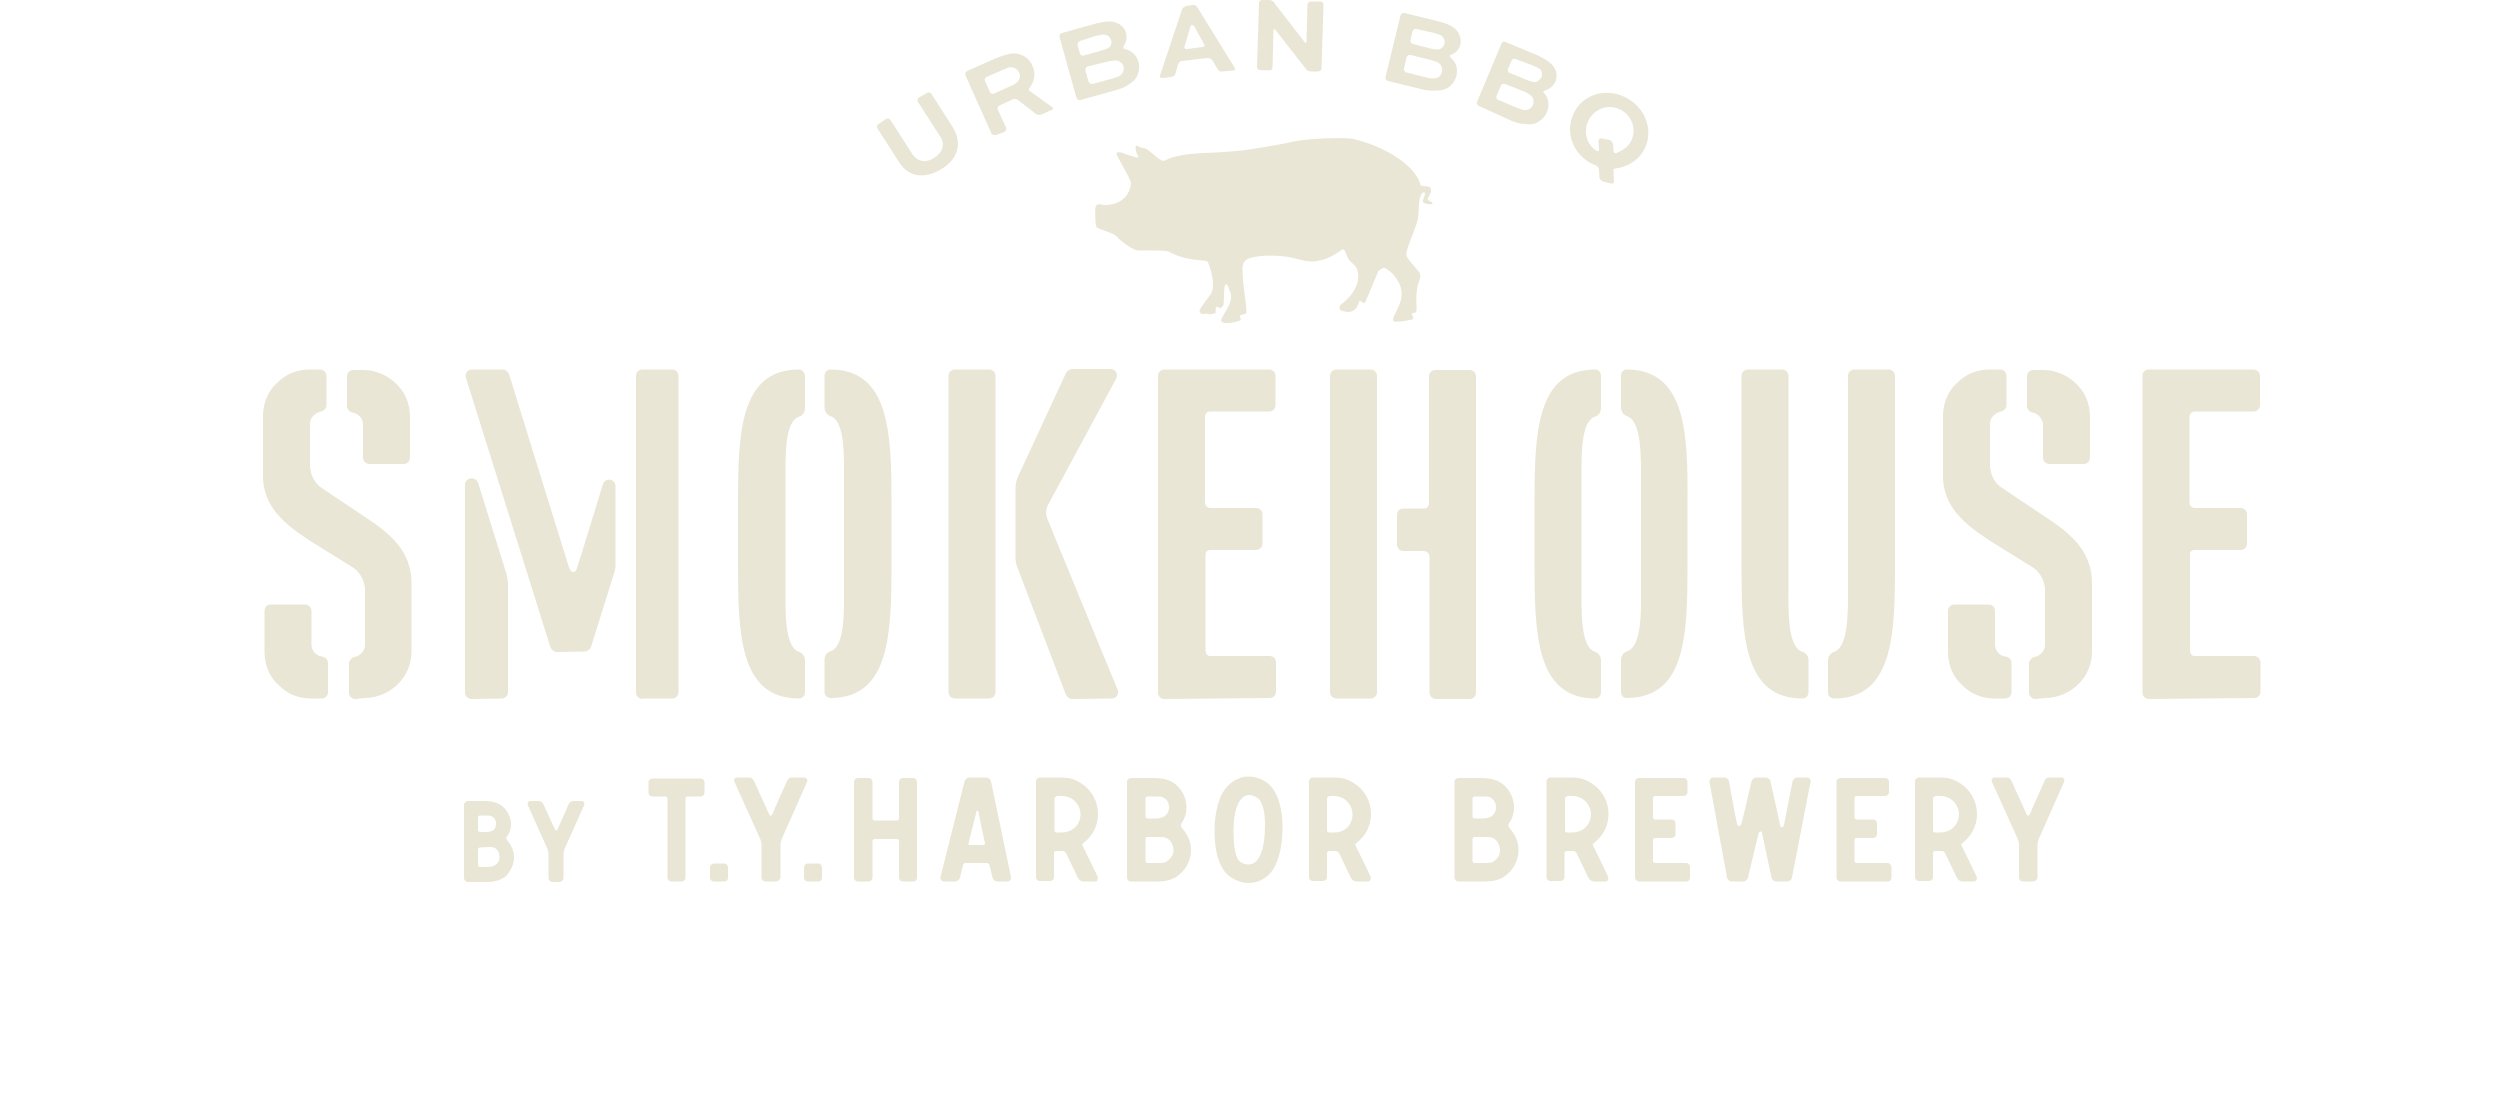 <svg id="レイヤー_1" xmlns="http://www.w3.org/2000/svg" viewBox="0 0 500 220"><style>.st0{fill:#e9e6d5}</style><path class="st0" d="M185.4 18.6c.3-.2.7-.1.9.2l4.1 6.4c2.5 3.9.7 6.9-2.1 8.6-3 1.9-6.4 1.8-8.3-1.1l-4.5-7c-.2-.3-.1-.7.2-.9l1.5-1c.3-.2.7-.1.9.2l4.1 6.4c.9 1.6 2.5 2.5 4.6 1.2 1.6-1 2.3-2.6 1.3-4.2l-4.5-7c-.2-.3-.1-.7.2-.9l1.6-.9zM199.2 27c-.3.1-.7 0-.9-.3l-5.2-11.6c-.1-.3 0-.7.3-.9l5.9-2.6c2.8-1.1 3.8-1.1 5-.6 1 .4 1.8 1.1 2.2 2.2.7 1.5.4 3.1-.6 4.4-.4.5.2.7.2.7l4.3 3.1c.3.2.3.5-.1.6l-2 .9c-.3.1-.8.1-1.1-.1l-3.6-2.8c-.3-.2-.8-.3-1.1-.1l-2.6 1.2c-.3.1-.5.5-.3.9l1.6 3.5c.1.3 0 .7-.3.9l-1.7.6zm-1.9-11.6c-.3.1-.5.5-.3.8l1 2.2c.1.3.5.5.8.3l3.4-1.5c.3-.1 2.4-1 1.6-2.7-.2-.4-.5-.8-.9-.9-.7-.3-1.2-.1-1.2-.1-.3.1-.9.4-1.2.5l-3.2 1.4zM216.1 20c-.3.1-.7-.1-.8-.4l-3.4-12.2c-.1-.3.1-.7.5-.8l6.8-1.9c2.8-.7 3.6-.4 4.6.1.7.4 1.2 1 1.4 1.8.3 1 0 1.9-.5 2.7-.1.2 0 .5.2.5 1.4.3 2.4 1.2 2.8 2.6.3 1.1.1 2.2-.5 3.2s-2.7 2-2.7 2l-1.2.4-7.2 2zM216 8.2c-.3.1-.5.4-.5.8l.5 1.7c.1.3.4.5.8.4l3.5-1 1.2-.4s.4-.2.6-.5c.2-.4.3-.8.1-1.2-.1-.4-.4-.7-.7-.9-.4-.2-.8-.2-.8-.2-.4 0-.9.2-1.3.2L216 8.2zm1.5 5.1c-.3.1-.5.5-.4.8l.6 2.2c.1.3.4.5.8.5l4-1.1c.4-.1.9-.3 1.2-.4 0 0 .5-.2.8-.7.2-.4.3-.9.2-1.3-.1-.4-.4-.8-.8-1-.5-.3-1-.2-1-.2-.4 0-.9.1-1.3.2l-4.1 1zM236.4 1.9c.1-.3.5-.6.8-.7l1.3-.2c.4-.1.8.2 1 .5l7.4 12c.2.3.1.6-.3.6l-2.1.2c-.6.1-.8-.2-1-.5l-1-1.7c-.2-.3-.6-.5-1-.5l-5.1.6c-.4 0-.7.4-.8.7l-.5 1.8c-.1.3-.2.5-.8.7l-1.9.2c-.4 0-.5-.2-.4-.5l4.4-13.2zm.5 7.4c-.1.3.1.6.5.5l3.1-.4c.4 0 .5-.3.3-.6l-2-3.6c-.3-.2-.5-.2-.5-.2s-.1 0-.2.3l-1.2 4zM264.1.3c.4 0 .6.3.6.7l-.4 12.7c0 .3-.3.6-.7.6h-1.4c-.4 0-.8-.2-1-.5L255.1 6c-.2-.3-.4-.2-.4.1l-.2 7.4c0 .4-.3.6-.7.6L252 14c-.4 0-.6-.3-.6-.7l.4-12.7c0-.4.3-.6.7-.6h1.3c.4 0 .8.2 1 .5l6.1 7.9c.2.3.4.2.4-.1l.2-7.4c0-.4.3-.6.7-.6h1.9zM277.6 16.2c-.3-.1-.6-.4-.5-.8l3-12.3c.1-.3.4-.6.8-.5l6.9 1.7c2.4.6 3.4 1.4 3.9 2.3.4.7.5 1.5.4 2.2-.2 1-.9 1.8-1.8 2.1-.5.2-.3.4-.2.6 1.1.9 1.5 2.2 1.2 3.6-.3 1.1-.9 2-2 2.6-1 .6-3.4.4-3.4.4-.3 0-.9-.1-1.3-.2l-7-1.7zm4.5-5.2c-.3-.1-.7.1-.8.5l-.5 2.2c-.1.3.1.7.5.8l4 1c.3.1.9.2 1.3.2 0 0 .5 0 1-.2.4-.2.6-.6.8-1.1.1-.4 0-.9-.2-1.3-.3-.5-.8-.7-.8-.7l-1.2-.4-4.1-1zm1.2-5.2c-.3-.1-.7.1-.8.5l-.4 1.7c-.1.3.1.7.5.8l3.5.9c.3.1.9.2 1.3.2 0 0 .4.1.8-.2.4-.2.6-.6.7-1 .1-.4 0-.8-.2-1.1-.2-.4-.6-.6-.6-.6l-1.2-.4-3.6-.8zM295.8 21.2c-.3-.1-.5-.5-.4-.8l4.9-11.7c.1-.3.5-.5.8-.3l6.5 2.7c1.4.7 3 1.6 3.5 2.9.3.7.3 1.5 0 2.3-.4.9-1.2 1.5-2.1 1.8-.4.1-.4.4-.2.5 1 1.1 1.1 2.4.6 3.8-.4 1-1.2 1.8-2.4 2.3-1.1.4-3.4-.1-3.4-.1l-1.2-.4-6.6-3zm5.2-4.4c-.3-.1-.7 0-.8.3l-.9 2.1c-.1.3 0 .7.4.8l3.8 1.6 1.2.4s.5.1 1-.1c.4-.2.7-.5.9-.9.2-.4.1-.9 0-1.3-.2-.5-.7-.8-.7-.8-.3-.2-.8-.5-1.1-.6l-3.8-1.5zm2.1-5c-.3-.1-.7 0-.8.4l-.7 1.6c-.1.3 0 .7.4.8l3.4 1.4 1.2.4s.4.1.8-.1.7-.5.9-.9c.2-.4.1-.8 0-1.1-.1-.4-.5-.6-.5-.6-.3-.2-.8-.4-1.2-.6l-3.5-1.3zM325.7 19.8c3.8 2.3 5.1 7 2.9 10.5-1.2 2-3.3 3.1-5.5 3.4-.5.1-.4.4-.4.4l.1 2.1c0 .4-.3.6-.6.5l-1.6-.4c-.3-.1-.6-.4-.7-.8l-.1-1.5c0-.4-.3-.8-.6-.9 0 0-.7-.3-1.3-.6-3.8-2.3-5-6.9-2.8-10.5 2.1-3.5 6.8-4.5 10.6-2.2zm-3.8 8.2c.3.1.6.4.7.8l.1 1.4c0 .4.3.5.6.4 0 0 2-.8 2.7-2 1.4-2.2.7-5.1-1.6-6.5-2.3-1.4-5.1-.6-6.5 1.6-1.3 2.2-.8 5 1.3 6.4.7.5.6-.4.6-.4l-.1-1.5c0-.4.3-.6.6-.5l1.6.3zM284.1 37c.1.3 1.2.2 1.5.3.6.1.6.6.6.8.1.6-.9 1.6-.6 1.9.3.3 1 .4.9.7-.1.3-1.7.1-1.9-.3-.2-.4.7-1.7.3-1.9-.4-.2-.8.7-.8.7-.5 1.3-.2 3.3-.6 4.9-.5 2-2.5 6.1-2.2 7 .2.9 2.6 3.1 2.7 3.7 0 .2.1.5 0 .9-1.3 3.1-.4 6.1-.8 6.7-.3.4-.5-.1-.8.4-.1.2.5.8.2 1-.3.2-3.3.8-3.9.4-.6-.4 1.4-2.8 1.6-4.9.4-3.4-3.3-6.1-3.7-5.7-.4.3-.8.3-1 .8-.9 2-2.4 6-2.7 6.2-.3.2-.8-.6-1-.4-.2.2-.5 3.1-3.7 1.9-.4-.1-.3-.8-.2-1 .1-.2 4.5-3 3.5-7-.3-1.1-1.3-1.5-1.8-2.3-.6-.9-.6-2.3-1.4-1.8-1.2.8-3 2.2-6 2.3-2.1-.1-2.9-.7-5.3-1-3.6-.4-6.7-.1-7.8.7-.7.6-.6 1-.7 1.5-.1 3.1 1.1 8.8.7 9.2-.3.2-1.1.2-1.2.4-.1.3.4.8 0 1-.4.2-3.1.9-3.7.2-.6-.7 3-3.9 1.6-6.2-.2-.5-.3-1.1-.6-1.2-.3-.2-.2.1-.4.5-.1.4-.1 3.4-.2 3.6-.2.2-.4.6-.6.6-.3.1-.5-.4-.8-.2s-.1.8-.2 1.2c-.4.1-1 .4-1.4.2-.4-.2-1.3.2-1.6-.2-.6-.6.4-1.4 2-3.7 1.3-1.8-.3-6.2-.6-6.6-.3-.4-4 .1-7.8-2-.6-.3-4.9-.2-6-.2-1 0-3.1-1.5-4.5-2.9-.6-.7-3.6-1.3-3.9-1.8-.3-.5-.3-3.6-.2-4 .2-.5.5-.7 1.6-.4.4.1 5 .1 5.5-4.3.1-.7-3-5.6-2.9-6 .1-.4.5-.2 1-.2.6.3 3.1 1.1 3.3 1 .2-.1 0-.3 0-.4-.4-.4-.6-1.7-.4-1.9.2-.2.3 0 .4 0 .4.4 1.1.3 1.7.6 1.3.8 2.8 2.7 3.7 2.3 2.4-1.4 7.6-1.5 10.1-1.6.6 0 4.4-.3 5.3-.4.9-.1 6.8-1 10.4-1.8 2.6-.6 10.1-.9 11.9-.5 3.4.8 6.5 2.2 9 3.9 1.9 1.3 3.9 3.2 4.4 5.3z"/><g><path class="st0" d="M71.1 139.8c-.8 0-1.3-.6-1.3-1.3v-5.8c0-.6.6-1.2 1.1-1.3 1.1-.2 2.1-1.2 2.1-2.4v-10.9c0-2.2-1.3-3.9-2.4-4.6l-8.7-5.4c-4.7-3.1-9.3-6.6-9.3-12.9V83.3c0-2.6.9-5 2.8-6.7 1.8-1.8 3.9-2.7 6.6-2.7h2c.7 0 1.3.6 1.3 1.3V81c0 .7-.6 1.2-1.1 1.3-1.1.2-2.2 1.3-2.2 2.3v8.3c0 2.3 1.2 3.9 2.2 4.6l8.5 5.7c5.1 3.3 9.6 6.9 9.6 13.4v13.6c0 2.6-.9 4.8-2.7 6.6-1.7 1.7-4.1 2.8-6.7 2.8l-1.8.2zM64.4 131.3c.6.1 1.2.6 1.2 1.3v5.8c0 .8-.6 1.3-1.3 1.3h-2c-2.7 0-4.8-.9-6.6-2.7-1.9-1.7-2.8-4.1-2.8-6.7v-8.1c0-.8.6-1.3 1.3-1.3H61c.7 0 1.3.6 1.3 1.3v6.7c0 1.2.9 2.3 2.1 2.4z"/><path class="st0" d="M70.5 82.5c-.6-.1-1.1-.7-1.1-1.3v-5.9c0-.8.6-1.3 1.3-1.3h1.9c2.6 0 5 1.1 6.7 2.8 1.8 1.8 2.7 4 2.7 6.6v8.1c0 .8-.6 1.3-1.3 1.3h-6.8c-.7 0-1.3-.6-1.3-1.3v-6.7c0-1.1-1-2.1-2.1-2.3zM94.3 139.8c-.7 0-1.3-.6-1.3-1.3V96.9c0-1.4 2.1-1.7 2.6-.4l5.7 18.3s.3 1.1.3 2.1v21.5c0 .8-.6 1.3-1.3 1.3l-6 .1zM111.3 130.4c-.5 0-1-.5-1.2-.9L93.2 75.6c-.3-.9.3-1.7 1.2-1.7h6.2c.5 0 1 .5 1.2.9 0 0 11.6 37.5 12 38.7.4 1.2 1.3 1.2 1.6.1.4-1.1 5.2-16.8 5.2-16.8.5-1.4 2.5-1 2.5.4V113c0 1.2-.4 2-.4 2l-4.5 14.4c-.2.5-.8.9-1.2.9l-5.7.1zM128.5 139.8c-.7 0-1.3-.6-1.3-1.3V75.2c0-.8.6-1.3 1.3-1.3h5.9c.8 0 1.3.6 1.3 1.3v63.2c0 .8-.6 1.3-1.3 1.3h-5.9zM197.8 73.9c.8 0 1.3.6 1.3 1.3v63.2c0 .8-.6 1.3-1.3 1.3H191c-.8 0-1.3-.6-1.3-1.3V75.2c0-.8.6-1.3 1.3-1.3h6.8zM214.4 139.8c-.5 0-1-.4-1.2-.8l-9.6-25.2s.3.7-.2-.5c-.4-1.1-.3-2.3-.3-2.3V98s-.1-1.3.4-2.4c.5-1.1.3-.7.3-.7l9.4-20.3c.2-.4.8-.8 1.2-.8h7.7c1 0 1.6 1 1.1 2 0 0-12.7 23.5-13.5 25-.8 1.5-.4 2.4-.2 3 .2.6 14 34.1 14 34.1.4.9-.2 1.8-1.2 1.8l-7.9.1zM232.9 139.8c-.8 0-1.3-.6-1.3-1.3V75.2c0-.8.6-1.3 1.3-1.3h20.9c.8 0 1.3.6 1.3 1.3V81c0 .8-.6 1.3-1.3 1.3h-11.7c-1.2 0-1.1 1.2-1.1 1.2v17c0 1.1 1.1 1.1 1.1 1.1h9.1c.8 0 1.3.6 1.3 1.3v5.8c0 .8-.6 1.3-1.3 1.3h-9.1c-1.1 0-1 1-1 1v19c0 1.4 1.1 1.2 1.1 1.2h11.7c.8 0 1.3.6 1.3 1.3v5.8c0 .8-.6 1.3-1.3 1.3l-21 .2zM429.8 139.8c-.8 0-1.3-.6-1.3-1.3V75.2c0-.8.5-1.3 1.3-1.3h20.9c.7 0 1.3.6 1.3 1.3V81c0 .8-.6 1.3-1.3 1.3H439c-1.2 0-1.1 1.2-1.1 1.2v17c0 1.1 1.1 1.1 1.1 1.1h9.1c.8 0 1.3.6 1.3 1.3v5.8c0 .8-.6 1.3-1.3 1.3H439c-1.2 0-1 1-1 1v19c0 1.4 1.1 1.2 1.1 1.2h11.7c.7 0 1.3.6 1.3 1.3v5.8c0 .8-.6 1.3-1.3 1.3l-21 .2zM274.1 73.9c.8 0 1.3.6 1.3 1.3v63.2c0 .8-.6 1.3-1.3 1.3h-6.8c-.7 0-1.3-.6-1.3-1.3V75.2c0-.8.6-1.3 1.3-1.3h6.8zM287.2 139.8c-.7 0-1.3-.6-1.3-1.3v-27s.1-1.3-1.3-1.3h-3.9c-.8 0-1.3-.6-1.3-1.3V103c0-.8.6-1.3 1.3-1.3h4.1s1 .1 1-1.2V75.3c0-.8.6-1.3 1.3-1.3h6.8c.8 0 1.3.6 1.3 1.3v63.2c0 .8-.6 1.3-1.3 1.3h-6.7zM407.1 139.8c-.7 0-1.3-.6-1.3-1.3v-5.8c0-.6.6-1.2 1.1-1.3 1.1-.2 2.1-1.2 2.1-2.4v-10.9c0-2.2-1.3-3.9-2.4-4.6l-8.7-5.4c-4.7-3.1-9.3-6.6-9.3-12.9V83.3c0-2.6.9-5 2.8-6.7 1.8-1.8 3.9-2.7 6.6-2.7h2c.8 0 1.3.6 1.3 1.3V81c0 .7-.6 1.2-1.1 1.3-1.1.2-2.2 1.3-2.2 2.3v8.3c0 2.3 1.2 3.9 2.3 4.6l8.5 5.7c5.1 3.3 9.6 6.9 9.6 13.4v13.6c0 2.6-.9 4.8-2.7 6.6-1.7 1.7-4.1 2.8-6.7 2.8l-1.9.2z"/><path class="st0" d="M401.1 131.3c.7.1 1.2.6 1.2 1.3v5.8c0 .8-.6 1.3-1.3 1.3h-2c-2.7 0-4.8-.9-6.6-2.7-1.9-1.7-2.8-4.1-2.8-6.7v-8.1c0-.8.6-1.3 1.3-1.3h6.8c.8 0 1.3.6 1.3 1.3v6.7c0 1.2.9 2.3 2.1 2.4zM406.5 82.5c-.6-.1-1.1-.7-1.1-1.3v-5.9c0-.8.6-1.3 1.3-1.3h1.9c2.6 0 5 1.1 6.7 2.8 1.8 1.8 2.7 4 2.7 6.6v8.1c0 .8-.6 1.3-1.3 1.3h-6.8c-.8 0-1.3-.6-1.3-1.3v-6.7c-.1-1.1-1-2.1-2.1-2.3zM357.7 116.9c0 5.2-.3 12.6 2.9 13.5.6.2 1.1.8 1.1 1.7v6.3c0 1.3-1.2 1.3-1.2 1.3-11.9 0-12.2-12.9-12.2-26.9V75.2c0-.8.6-1.3 1.3-1.3h6.8c.8 0 1.3.6 1.3 1.3v41.7zM369.6 75.2c0-.8.6-1.3 1.3-1.3h6.8c.8 0 1.3.6 1.3 1.3v37.6c0 14-.3 26.9-12.2 26.9 0 0-1.2 0-1.2-1.3v-6.3c0-.9.6-1.5 1.1-1.7 3.1-.9 2.9-8.3 2.9-13.5V75.2z"/></g><g><path class="st0" d="M97.3 176.4h-3.7c-.5 0-.8-.4-.8-.8V161c0-.4.4-.8.8-.8h3.1c2.2 0 3.5.5 4.5 1.8.6.8 1 1.8 1 2.8 0 .9-.2 1.7-.8 2.5-.2.3-.2.4 0 .7.9 1.1 1.4 2.2 1.4 3.5 0 1.4-.7 2.8-1.7 3.8-1 .7-2.1 1.1-3.8 1.1zm-1.3-6.9c-.2 0-.4.2-.4.4v3.1c0 .2.2.4.4.4h1.6c.6 0 1.2-.2 1.6-.5.5-.4.7-.9.7-1.5 0-.5-.1-.9-.4-1.3-.4-.6-.8-.7-1.8-.7l-1.7.1zm0-6.4c-.2 0-.4.2-.4.4v2.5c0 .2.2.4.4.4h1.2c.5 0 .9-.1 1.2-.2.5-.3.8-.7.8-1.5 0-.9-.7-1.6-1.5-1.6H96zM111.8 176.4h-1.3c-.5 0-.8-.4-.8-.8v-4.7c0-.3-.1-.8-.2-1.1l-3.9-8.7c-.1-.2-.1-.4 0-.6.1-.2.3-.3.5-.3h1.5c.8 0 .9.4 1.1.7l2.3 5c.1.3.3.2.5 0l2.2-5c.2-.3.3-.7 1.1-.7h1.5c.2 0 .4.1.5.3.1.2.1.4 0 .6l-3.9 8.7c-.1.3-.2.8-.2 1.1v4.7c0 .4-.4.8-.9.8zM136.3 176.3h-2c-.5 0-.8-.4-.8-.8v-15.8c0-.2-.2-.4-.4-.4h-2.6c-.5 0-.8-.4-.8-.8v-2c0-.5.4-.8.8-.8h9.6c.5 0 .8.4.8.8v2c0 .5-.4.8-.8.8h-2.6c-.2 0-.4.2-.4.4v15.8c0 .5-.4.8-.8.8zM144.8 176.3h-2c-.5 0-.8-.4-.8-.8v-2c0-.5.4-.8.8-.8h2c.5 0 .8.4.8.8v2c0 .5-.3.8-.8.8zM155.1 176.3h-2c-.5 0-.8-.4-.8-.8V169c0-.3-.1-.8-.2-1.1l-5.2-11.5c-.1-.2-.1-.4 0-.6.1-.2.3-.3.6-.3h2.2c.8 0 .9.4 1.1.7 0 0 2.8 6.2 3 6.6.2.4.4.5.7 0 .2-.6 2.9-6.6 2.9-6.6.2-.3.3-.7 1.1-.7h2.3c.2 0 .4.1.6.3.1.2.1.4 0 .6l-5.1 11.5c-.1.3-.2.8-.2 1.1v6.5c-.1.5-.5.8-1 .8zM406.6 176.3h-2c-.5 0-.8-.4-.8-.8V169c0-.3-.1-.8-.2-1.1l-5.2-11.5c-.1-.2-.1-.4 0-.6.1-.2.3-.3.6-.3h2.2c.8 0 .9.4 1.1.7 0 0 2.8 6.2 3 6.6.2.4.4.5.7 0 .2-.6 2.9-6.6 2.9-6.6.1-.3.3-.7 1.1-.7h2.3c.2 0 .4.1.5.3.1.2.1.4 0 .6l-5.1 11.5c-.1.3-.2.8-.2 1.1v6.5c-.1.5-.5.8-.9.8zM163.6 176.3h-2c-.5 0-.8-.4-.8-.8v-2c0-.5.4-.8.8-.8h2c.5 0 .8.4.8.8v2c0 .5-.3.8-.8.8zM182.6 176.3h-2c-.5 0-.8-.4-.8-.8v-7.3c0-.2-.2-.4-.4-.4h-4.5c-.2 0-.4.2-.4.4v7.3c0 .5-.4.8-.8.8h-2.1c-.5 0-.8-.4-.8-.8v-19.1c0-.5.4-.8.8-.8h2.1c.5 0 .8.4.8.8v7.3c0 .2.2.4.4.4h4.5c.2 0 .4-.2.4-.4v-7.3c0-.5.4-.8.8-.8h2c.5 0 .8.4.8.8v19.1c0 .5-.3.8-.8.8zM201.5 176.3h-2c-.4 0-.9-.3-1-.8l-.6-2.5c0-.2-.3-.4-.5-.4h-4.3c-.2 0-.5.2-.5.4l-.6 2.5c-.1.4-.5.8-1 .8h-2.2c-.2 0-.4-.1-.6-.3-.1-.2-.2-.4-.1-.6l4.8-19.1c.1-.4.5-.8 1-.8h3.3c.4 0 .9.3 1 .8l4 19.1c0 .2 0 .4-.1.6-.2.2-.4.3-.6.3zm-6.2-14c-.1.3-1.6 6.4-1.6 6.4v.2c0 .1.1.1.2.1h2.8c.1 0 .2 0 .2-.1.1-.1.1-.1.1-.2 0 0-1.3-6.1-1.3-6.3-.1-.3-.3-.4-.4-.1zM231.2 176.3h-5c-.5 0-.8-.4-.8-.8v-19.1c0-.5.4-.8.8-.8h4.3c2.8 0 4.3.6 5.6 2.3.8 1.1 1.2 2.3 1.2 3.6 0 1.1-.3 2.1-1 3.2-.2.3-.2.5.1.9 1.2 1.4 1.8 2.8 1.8 4.4 0 1.8-.8 3.6-2.2 4.8-1.2 1.1-2.6 1.5-4.8 1.5zm-1.7-8.9c-.2 0-.4.2-.4.4v4.4c0 .2.2.4.4.4h2.2c.8 0 1.4 0 2-.6.6-.5 1-1.2 1-1.9 0-.6-.2-1.2-.5-1.7-.6-.8-1.1-1-2.3-1h-2.4zm0-8.1c-.2 0-.4.2-.4.4v3.6c0 .2.2.4.4.4h1.6c.8 0 2.7-.2 2.7-2.3 0-1.2-.9-2.1-2-2.1h-2.3zM296.7 176.3h-5c-.5 0-.8-.4-.8-.8v-19.1c0-.5.4-.8.8-.8h4.3c2.7 0 4.3.6 5.6 2.3.8 1.1 1.2 2.3 1.2 3.6 0 1.1-.3 2.1-1 3.2-.2.3-.2.5.1.9 1.2 1.4 1.8 2.8 1.8 4.4 0 1.8-.8 3.6-2.2 4.8-1.2 1.1-2.6 1.5-4.8 1.5zm-1.8-8.9c-.2 0-.4.2-.4.4v4.4c0 .2.2.4.4.4h2.2c.8 0 1.4 0 2-.6.6-.5.9-1.2.9-1.9 0-.6-.2-1.2-.5-1.7-.6-.8-1.1-1-2.3-1h-2.3zm0-8.1c-.2 0-.4.2-.4.4v3.6c0 .2.2.4.4.4h1.6c.8 0 2.7-.2 2.7-2.3 0-1.2-.9-2.1-2-2.1h-2.3zM249.7 176.6c-1.7 0-3.6-.9-4.7-2.2-1.4-1.8-2.1-4.4-2.1-8.4 0-2.8.7-5.9 1.6-7.4 1.2-2.1 3.2-3.3 5.2-3.3 1.4 0 3 .6 3.9 1.4 1.8 1.5 2.9 4.6 2.9 8.7 0 3.3-.6 6.3-1.7 8.2-1.1 1.9-3 3-5.1 3zm.2-17.6c-2 0-3.2 2.7-3.2 7.3 0 2.5.3 4.6.9 5.6.4.6 1.3 1 2.1 1 2.1 0 3.3-2.9 3.3-7.9 0-2.6-.4-4.1-1.2-5.2-.6-.4-1.3-.8-1.9-.8zM337.2 176.3h-9.4c-.4 0-.8-.4-.8-.8v-19.1c0-.5.4-.8.8-.8h8.9c.5 0 .8.4.8.8v2c0 .5-.4.8-.8.8H331c-.2 0-.4.2-.4.4v3.9c0 .2.2.4.4.4h3.3c.5 0 .8.4.8.8v2.1c0 .5-.4.8-.8.8H331c-.2 0-.4.2-.4.4v4.2c0 .2.2.4.4.4h6.2c.5 0 .8.4.8.8v2c0 .6-.3.9-.8.9zM357.4 176.3h-2.1c-.4 0-.9-.3-1-.8 0 0-1.8-8.5-1.9-8.9-.1-.4-.5-.5-.7.1-.1.5-2.1 8.8-2.1 8.8-.1.4-.5.8-1 .8h-2.2c-.4 0-.9-.3-1-.8l-3.5-19.1c0-.2 0-.4.2-.6.1-.2.3-.3.6-.3h2.2c.4 0 .8.3.9.8 0 0 1.4 7.8 1.6 8.4.1.7.7.6.9 0 .2-.6 2-8.4 2-8.4.1-.4.5-.8 1-.8h1.8c.4 0 .9.3 1 .8 0 0 1.8 8 1.9 8.7.1.7.7.5.8 0 .1-.6 1.7-8.7 1.7-8.7.1-.4.5-.8.9-.8h2c.2 0 .4.1.6.3.1.2.2.4.1.6l-3.7 19.1c-.1.5-.5.8-1 .8zM377.5 176.3h-9.4c-.5 0-.8-.4-.8-.8v-19.1c0-.5.4-.8.8-.8h8.9c.5 0 .8.4.8.8v2c0 .5-.4.8-.8.8h-5.7c-.2 0-.4.2-.4.4v3.9c0 .2.2.4.4.4h3.3c.5 0 .8.4.8.8v2.1c0 .5-.4.8-.8.8h-3.3c-.2 0-.4.2-.4.4v4.2c0 .2.2.4.4.4h6.2c.4 0 .8.4.8.8v2c0 .6-.3.9-.8.9zM394.8 176.3h-2.3c-.4 0-.9-.3-1.1-.7l-2.4-5c-.1-.2-.4-.4-.7-.4H387c-.2 0-.4.2-.4.4v4.8c0 .5-.4.8-.8.8h-2c-.5 0-.8-.4-.8-.8v-19.1c0-.5.4-.8.8-.8h4c1.9 0 2.9.3 4.3 1.2 2.1 1.4 3.3 3.6 3.3 6.1 0 2.3-1 4.3-2.9 5.8-.1 0-.3.2-.2.5.5 1 3 6.1 3 6.2.1.2.1.4 0 .6-.1.3-.3.4-.5.4zm-7.8-17c-.2 0-.4.2-.4.4v6.4c0 .2.2.4.4.4h.9c1 0 1.7-.2 2.4-.7.9-.6 1.5-1.8 1.5-2.9 0-2-1.6-3.7-3.7-3.7H387v.1zM321.1 176.3h-2.3c-.4 0-.9-.3-1.1-.7l-2.4-5c-.1-.2-.4-.4-.7-.4h-1.3c-.2 0-.4.2-.4.4v4.8c0 .5-.4.8-.8.8h-2c-.5 0-.8-.4-.8-.8v-19.1c0-.5.4-.8.8-.8h4c1.9 0 2.9.3 4.3 1.2 2.1 1.4 3.3 3.6 3.3 6.1 0 2.3-1 4.3-2.9 5.8-.1 0-.3.2-.2.5.5 1 3 6.1 3 6.2.1.2.1.4 0 .6-.1.3-.2.4-.5.4zm-7.7-17c-.2 0-.4.2-.4.4v6.4c0 .2.2.4.4.4h.9c1 0 1.7-.2 2.4-.7.9-.6 1.5-1.8 1.5-2.9 0-2-1.6-3.7-3.7-3.7h-1.1v.1zM273.6 176.3h-2.3c-.4 0-.9-.3-1.1-.7l-2.4-5c-.1-.2-.4-.4-.7-.4h-1.3c-.2 0-.4.2-.4.4v4.8c0 .5-.4.8-.8.8h-2c-.5 0-.8-.4-.8-.8v-19.1c0-.5.4-.8.8-.8h4c1.9 0 2.9.3 4.3 1.2 2.1 1.4 3.3 3.6 3.3 6.1 0 2.3-1 4.3-2.9 5.8-.1 0-.3.2-.2.5.5 1 3 6.1 3 6.2.1.2.1.4 0 .6-.1.3-.3.4-.5.4zm-7.8-17c-.2 0-.4.2-.4.4v6.4c0 .2.2.4.4.4h.9c1 0 1.7-.2 2.4-.7.9-.6 1.4-1.8 1.4-2.9 0-2-1.6-3.7-3.7-3.7h-1v.1zM219 176.3h-2.3c-.4 0-.9-.3-1.1-.7l-2.4-5c-.1-.2-.4-.4-.7-.4h-1.3c-.2 0-.4.2-.4.4v4.8c0 .5-.4.8-.8.8h-2c-.5 0-.8-.4-.8-.8v-19.1c0-.5.4-.8.8-.8h4c1.9 0 2.9.3 4.3 1.2 2.1 1.4 3.3 3.6 3.3 6.1 0 2.3-1 4.3-2.9 5.8-.1 0-.3.2-.2.5.5 1 3 6.1 3 6.2.1.2.1.4 0 .6 0 .3-.2.4-.5.4zm-7.7-17c-.2 0-.4.2-.4.4v6.4c0 .2.2.4.4.4h.9c1 0 1.7-.2 2.4-.7.9-.6 1.5-1.8 1.5-2.9 0-2-1.6-3.7-3.7-3.7h-1.1v.1z"/></g><g><path class="st0" d="M325.3 73.9s-1.1 0-1.1 1.3v6.3c0 .9.6 1.5 1.1 1.7 3.1.9 2.9 8.3 2.9 13.5v20.1c0 5.2.3 12.6-2.9 13.5-.5.2-1.1.8-1.1 1.7v6.3c0 1.3 1.1 1.3 1.1 1.3 12 0 12.2-12.9 12.2-26.9v-12c.1-13.8-.2-26.8-12.2-26.8zM319.1 73.9c-11.9 0-12.2 12.9-12.2 26.9v12c0 14 .3 26.9 12.2 26.9 0 0 1.1 0 1.1-1.3v-6.3c0-.9-.6-1.5-1.1-1.7-3.1-.9-2.8-8.3-2.8-13.5V96.8c0-5.2-.3-12.6 2.8-13.5.6-.2 1.1-.8 1.1-1.7v-6.3c0-1.4-1.1-1.4-1.1-1.4z"/></g><g><path class="st0" d="M166.1 73.9s-1.2 0-1.2 1.3v6.3c0 .9.6 1.5 1.1 1.7 3.1.9 2.8 8.3 2.8 13.5v20.1c0 5.2.3 12.6-2.8 13.5-.6.2-1.1.8-1.1 1.7v6.3c0 1.3 1.2 1.3 1.2 1.3 11.9 0 12.2-12.9 12.2-26.9v-12c0-13.8-.3-26.8-12.2-26.8zM159.8 73.9c-11.9 0-12.2 12.9-12.2 26.9v12c0 14 .3 26.9 12.2 26.9 0 0 1.2 0 1.2-1.3v-6.3c0-.9-.6-1.5-1.1-1.7-3.1-.9-2.8-8.3-2.8-13.5V96.8c0-5.2-.3-12.6 2.8-13.5.6-.2 1.1-.8 1.1-1.7v-6.3c-.1-1.4-1.2-1.4-1.2-1.4z"/></g></svg>